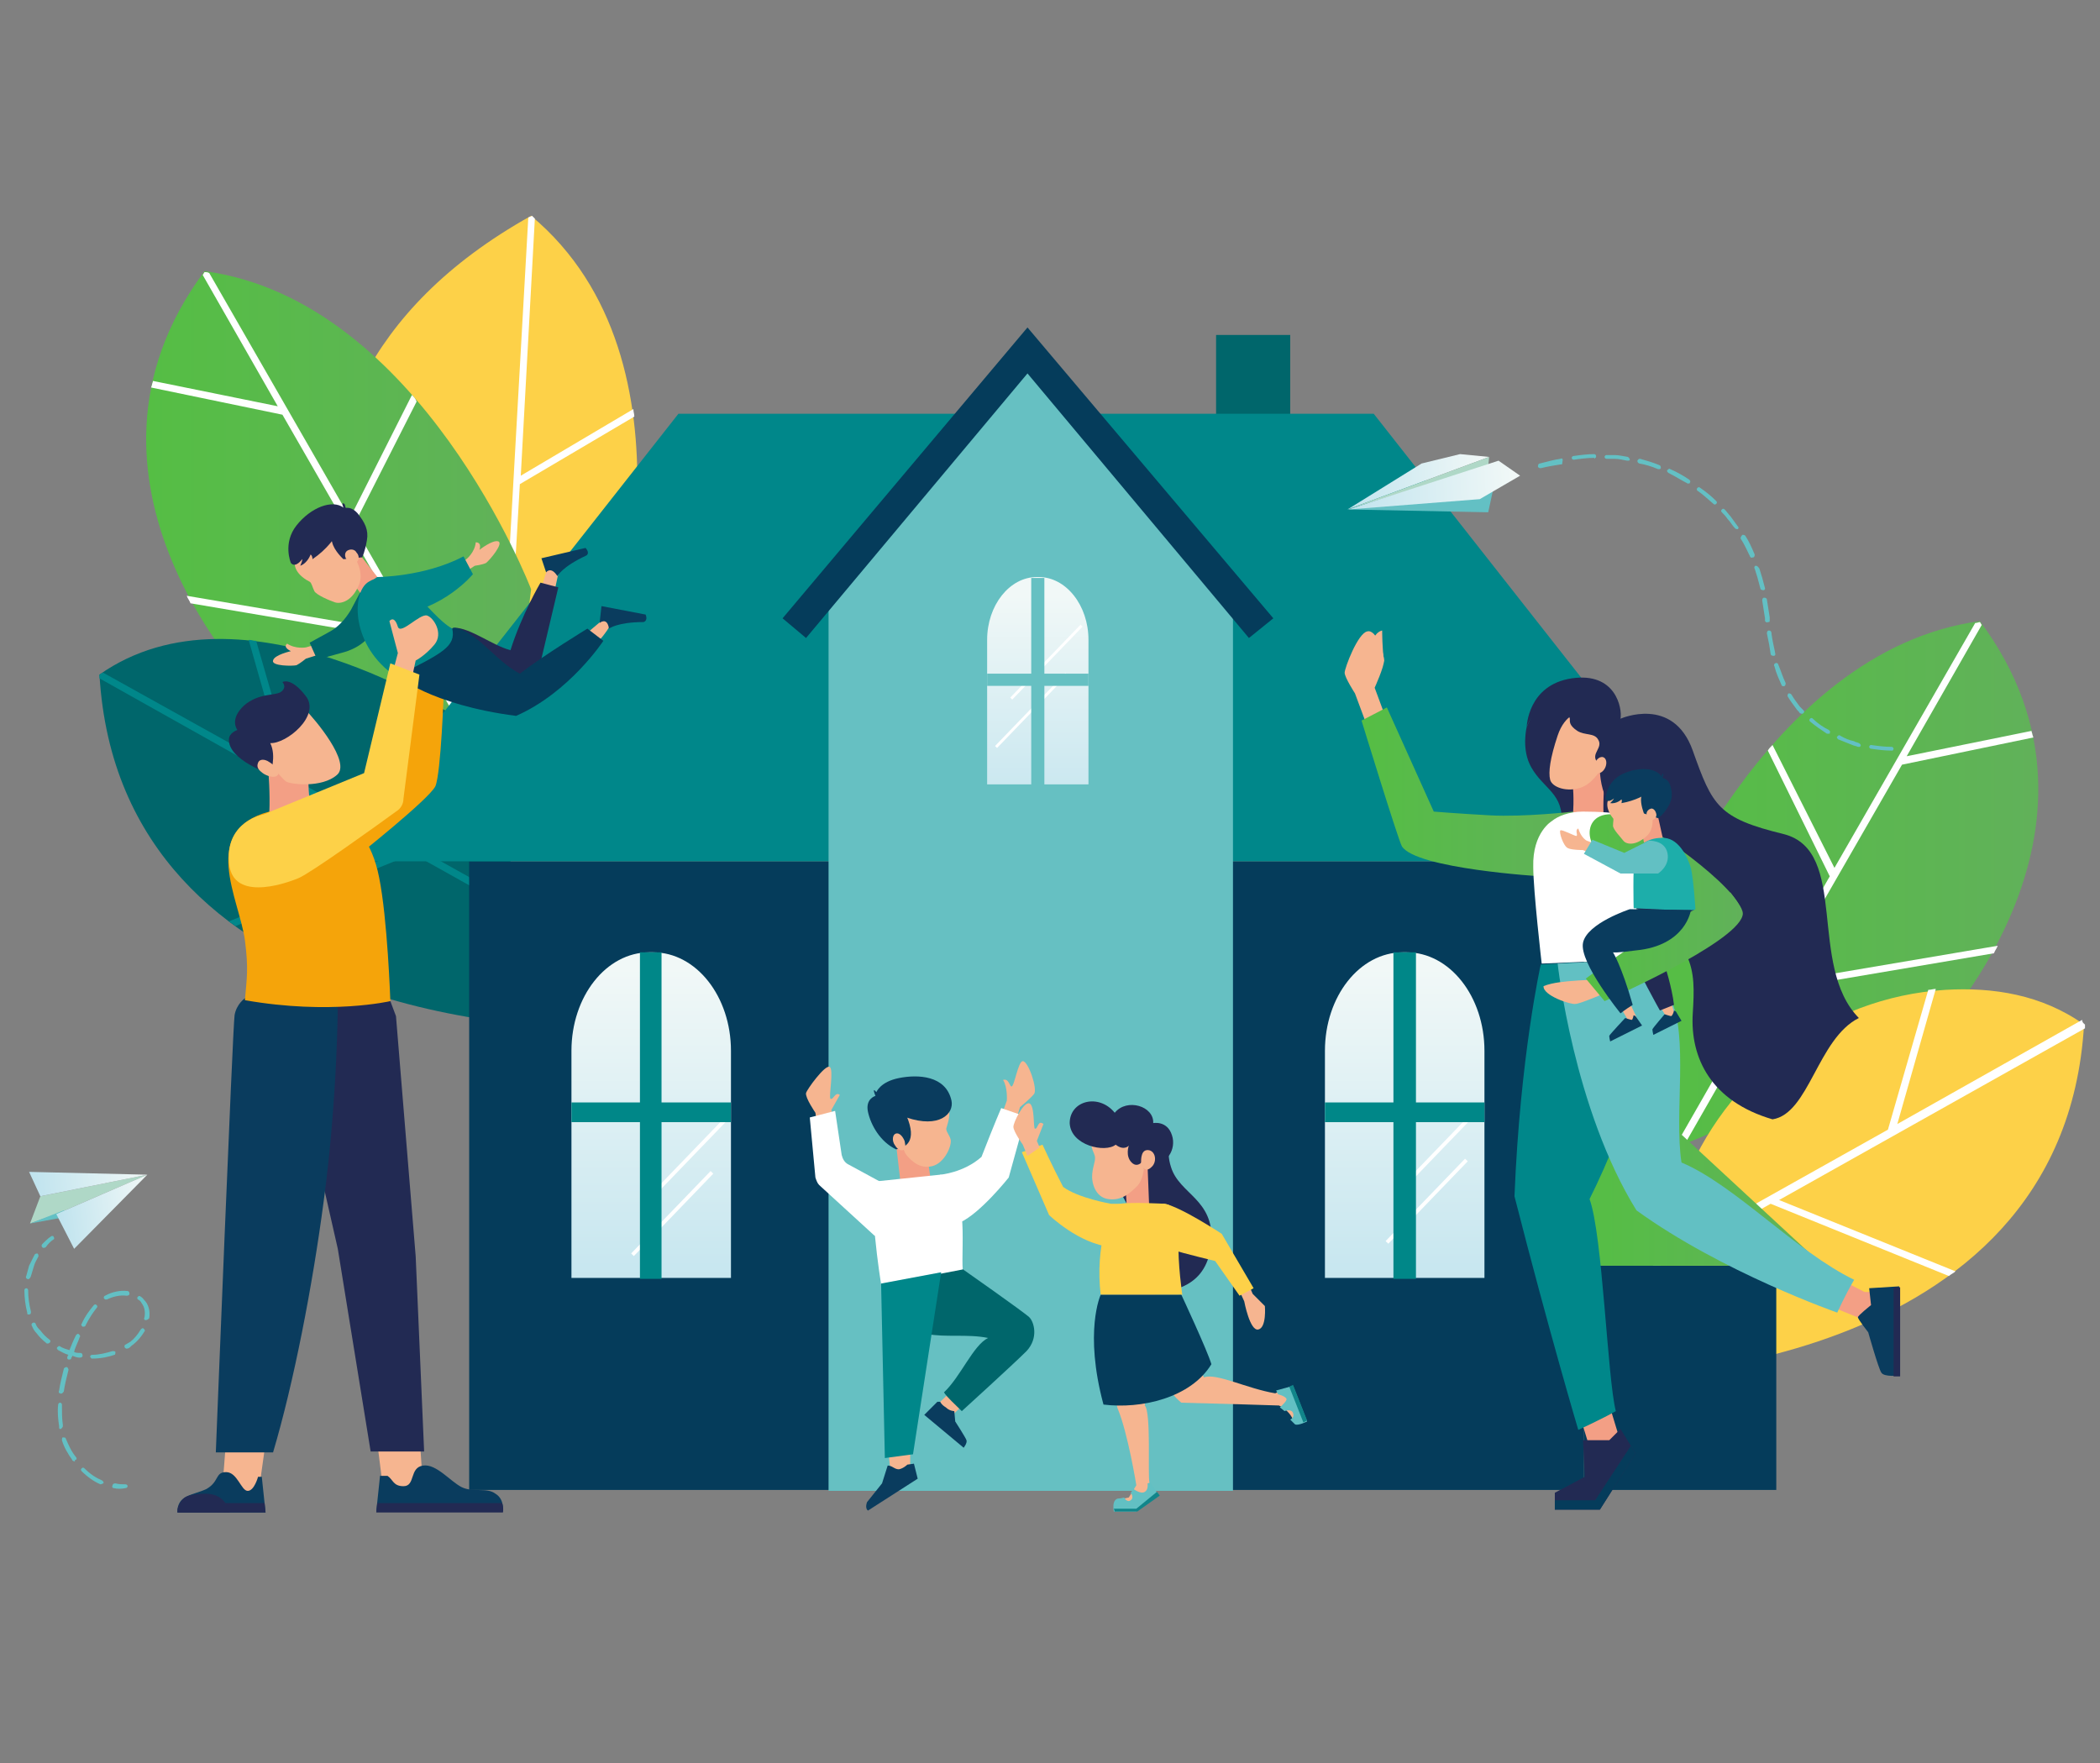 <?xml version="1.0" encoding="utf-8"?>
<!-- Generator: Adobe Illustrator 23.1.0, SVG Export Plug-In . SVG Version: 6.00 Build 0)  -->
<svg version="1.1" id="OBJECTS" xmlns="http://www.w3.org/2000/svg" xmlns:xlink="http://www.w3.org/1999/xlink" x="0px" y="0px"
	 viewBox="0 0 223.8 187.9" style="enable-background:new 0 0 223.8 187.9;" xml:space="preserve">
<rect x="0" y="0" width="223.8" height="187.9" fill="#808080" stroke="none"/>
<style type="text/css">
	.st0{fill:url(#SVGID_1_);}
	.st1{fill:#FFFFFF;}
	.st2{fill:#FDD148;}
	.st3{fill:url(#SVGID_2_);}
	.st4{fill:#00666B;}
	.st5{fill:#00878A;}
	.st6{fill:#053C5B;}
	.st7{fill:#66C0C2;}
	.st8{fill:url(#SVGID_3_);}
	.st9{fill:url(#SVGID_4_);}
	.st10{fill:url(#SVGID_5_);}
	.st11{fill:url(#SVGID_6_);}
	.st12{fill:#F5A40A;}
	.st13{fill:#F6B590;}
	.st14{fill:#222A53;}
	.st15{fill:#0A3C5E;}
	.st16{fill:#F39F85;}
	.st17{fill:url(#SVGID_7_);}
	.st18{fill:url(#SVGID_8_);}
	.st19{fill:#62C0C3;}
	.st20{fill:#1DAEAA;}
	.st21{fill:url(#SVGID_9_);}
	.st22{fill:#11858A;}
	.st23{fill:#AFD8C7;}
	.st24{fill:#63C0C4;}
	.st25{fill:url(#SVGID_10_);}
	.st26{fill:url(#SVGID_11_);}
	.st27{fill:url(#SVGID_12_);}
	.st28{fill:url(#SVGID_13_);}
	.st29{fill:#008788;}
</style>
<title>details-1-office-worker</title>
<g>
	<g>
		<g>
			<linearGradient id="SVGID_1_" gradientUnits="userSpaceOnUse" x1="176.198" y1="94.256" x2="217.274" y2="94.256">
				<stop  offset="0" style="stop-color:#55BE44"/>
				<stop  offset="1" style="stop-color:#61B15A"/>
			</linearGradient>
			<path class="st0" d="M176.2,100.1c0,0,11.8-30.8,34.8-33.9c16.7,22.4-5.5,44.8-5.5,44.8l-26.6,11.2L176.2,100.1z"/>
			<path class="st1" d="M188.9,79.4l6.6,13.1l15-26.1c0.2,0,0.4-0.1,0.5-0.1c0.1,0.1,0.1,0.2,0.2,0.3l-8,14l13.3-2.7
				c0,0.1,0.1,0.3,0.1,0.4l0.1,0.3l-14,2.9l-13.4,23.3l23.6-4c-0.1,0.3-0.3,0.5-0.4,0.8l-23.6,4l-9.5,16.6l-0.5,0.2l-0.1-0.7
				l16.2-28.3L188.4,80C188.5,79.8,188.7,79.6,188.9,79.4z"/>
		</g>
		<g>
			<path class="st2" d="M207.3,105.5c5.1-0.3,10.3,0.5,14.8,3.7c-2.2,37.7-50.4,37.6-50.4,37.6l7.6-20.3
				C183.8,114.6,194.7,106.3,207.3,105.5z"/>
			<g>
				<path class="st1" d="M222.2,109.2c0,0.1,0,0.3,0,0.4l-32.6,18.3l18.8,7.6c-0.2,0.2-0.5,0.3-0.7,0.5l-19-7.7l-12.7,7.1l0.4-1.1
					l24.8-13.9l4.3-14.9c0.3,0,0.5-0.1,0.8-0.1l-4.1,14.4l19.7-11.1C221.9,109,222.1,109.1,222.2,109.2L222.2,109.2z"/>
			</g>
		</g>
	</g>
	<g>
		<g>
			<path class="st2" d="M65.2,70.1c0,0,10.1-31.5-8.6-47.1C20.2,43.3,40.3,79.1,40.3,79.1L65.2,70.1z"/>
			<path class="st1" d="M56.7,23c-0.1,0.1-0.3,0.1-0.4,0.2l-2.2,39l-17.4-17c-0.1,0.3-0.2,0.5-0.3,0.8L54,63.1l-0.6,11.2l0.7-0.3
				l1.3-22.4l0,0l12.2-7.2c0-0.3-0.1-0.5-0.1-0.8l-12,7.1L57,23.3C56.9,23.2,56.8,23.1,56.7,23L56.7,23z"/>
		</g>
		<g>
			<linearGradient id="SVGID_2_" gradientUnits="userSpaceOnUse" x1="15.539" y1="56.981" x2="56.615" y2="56.981">
				<stop  offset="0" style="stop-color:#55BE44"/>
				<stop  offset="1" style="stop-color:#61B15A"/>
			</linearGradient>
			<path class="st3" d="M56.6,62.8c0,0-11.8-30.8-34.8-33.9c-16.7,22.4,5.5,44.8,5.5,44.8L53.9,85L56.6,62.8z"/>
			<path class="st1" d="M43.9,42.1l-6.6,13.1l-15-26.1C22.1,29,22,29,21.8,29c-0.1,0.1-0.1,0.2-0.2,0.3l8,14l-13.3-2.7
				c0,0.1-0.1,0.3-0.1,0.4l-0.1,0.3l14,2.9l13.4,23.3l-23.6-4c0.1,0.3,0.3,0.5,0.4,0.8l23.6,4l9.5,16.6l0.5,0.2l0.1-0.7L37.7,56
				l6.7-13.2C44.3,42.5,44.1,42.3,43.9,42.1z"/>
		</g>
		<g>
			<path class="st4" d="M48.7,76.5c0,0-22.9-15.3-38.1-4.6c2.2,37.7,50.4,37.6,50.4,37.6L48.7,76.5z"/>
			<g>
				<path class="st5" d="M10.6,71.9c0,0.1,0,0.3,0,0.4l32.6,18.3l-18.8,7.6c0.2,0.2,0.5,0.3,0.7,0.5L44,91l12.7,7.1l-0.4-1.1
					L31.6,83.2l-4.3-14.9c-0.3,0-0.5-0.1-0.8-0.1l4.1,14.4L11,71.7C10.9,71.7,10.8,71.8,10.6,71.9L10.6,71.9z"/>
			</g>
		</g>
	</g>
	<g>
		<rect x="129.6" y="35.7" class="st4" width="7.9" height="12.7"/>
		<rect x="50" y="91.8" class="st6" width="118.8" height="67"/>
		<polygon class="st5" points="146.4,44.1 109.3,44.1 72.3,44.1 34.8,91.8 109.3,91.8 183.9,91.8 		"/>
		<polygon class="st7" points="131.4,64.2 109.8,38.9 88.3,64.4 88.3,158.9 131.4,158.9 		"/>
		<rect x="168.8" y="134.9" class="st6" width="20.5" height="23.9"/>
		<linearGradient id="SVGID_3_" gradientUnits="userSpaceOnUse" x1="168.821" y1="123.122" x2="194.314" y2="123.122">
			<stop  offset="0" style="stop-color:#55BE44"/>
			<stop  offset="1" style="stop-color:#61B15A"/>
		</linearGradient>
		<polygon class="st8" points="168.8,111.3 194.3,134.9 168.8,134.9 		"/>
		<linearGradient id="SVGID_4_" gradientUnits="userSpaceOnUse" x1="69.361" y1="103.169" x2="69.361" y2="141.993">
			<stop  offset="6.300000e-07" style="stop-color:#F1F8F7"/>
			<stop  offset="1" style="stop-color:#BFE3EE"/>
		</linearGradient>
		<path class="st9" d="M77.9,136.3V112c0-5.8-3.7-10.5-8.3-10.5h-0.4c-4.6,0-8.3,4.7-8.3,10.5v24.2H77.9z"/>
		<linearGradient id="SVGID_5_" gradientUnits="userSpaceOnUse" x1="149.702" y1="103.169" x2="149.702" y2="141.993">
			<stop  offset="6.300000e-07" style="stop-color:#F1F8F7"/>
			<stop  offset="1" style="stop-color:#BFE3EE"/>
		</linearGradient>
		<path class="st10" d="M158.2,136.3V112c0-5.8-3.7-10.5-8.3-10.5h-0.4c-4.6,0-8.3,4.7-8.3,10.5v24.2H158.2z"/>
		<linearGradient id="SVGID_6_" gradientUnits="userSpaceOnUse" x1="110.594" y1="63.453" x2="110.594" y2="90.109">
			<stop  offset="6.300000e-07" style="stop-color:#F1F8F7"/>
			<stop  offset="1" style="stop-color:#BFE3EE"/>
		</linearGradient>
		<path class="st11" d="M116,83.7V68.2c0-3.7-2.4-6.7-5.3-6.7h-0.2c-2.9,0-5.3,3-5.3,6.7v15.4H116z"/>
		<polygon class="st6" points="135.7,65.9 109.5,34.9 83.4,65.9 85.9,68 109.5,39.8 133.1,68 		"/>
	</g>
	<g>
		<g>
			<path class="st12" d="M38,91.3c0,0,7.7-6.1,8.4-7.5c0.6-1.4,0.9-10.2,0.9-10.2L44,72.8l-1.9,10.4l-11.3,3.3l6.5,6.9L38,91.3z"/>
			<g>
				<polygon class="st13" points="40.3,154.5 40.7,157.7 42,159.3 45.3,157.8 45,157.3 44.3,146.9 				"/>
				<polygon class="st13" points="28.2,154.5 27.5,159.5 26.5,159.3 23.6,157.8 23.8,157.3 24.6,146.9 				"/>
				<polygon class="st14" points="41.6,106.7 42.2,108.3 44.3,133.9 45.2,154.7 39.5,154.7 36,133.1 30.5,108.9 32.6,106.8 				"/>
				<path class="st15" d="M36,106.9c0,0,0,9.9-1.5,21.1c-1.2,9.1-3.2,19.4-5.4,26.8c-1.7,0-6.1,0-6.1,0s1.8-45.3,2-46.6
					c0.2-1.2,1.1-1.8,1.1-1.8L36,106.9z"/>
				<path class="st16" d="M28.6,82.2c0,0,0.2,2.4,0.1,4.4c1,0.9,3.3,0.8,4.4-0.3c-0.4-2.8-0.2-5.9-0.2-5.9s-3.5,1.2-3.5,1.2
					C29.4,81.6,28.6,82.2,28.6,82.2z"/>
				<path class="st13" d="M28.1,80.5c0,0,1.9,2.5,2.4,2.8c0.5,0.3,3.8,0.7,5.4-0.7c1.6-1.3-2.4-6-3.3-6.9c-2.3,1-5.1,3.1-5.1,3.1
					L28.1,80.5z"/>
				<path class="st14" d="M30.1,72.7c0,0,0.9-0.6,2.5,1.5c1.6,2.1-2.1,5.1-3.8,5c0.7,1.4,0,3.3,0,3.3s-4.5-1.5-4.4-3.7
					c0-0.7,0.9-1,0.9-1s-0.9-1.1,0.7-2.6c1.6-1.4,3.4-1,4-1.5C30.6,73.2,30.1,72.7,30.1,72.7z"/>
				<path class="st13" d="M28.5,81.1c-0.2-0.1-0.8-0.3-1,0.2c-0.2,0.5,0.1,0.8,0.5,1.1c0.4,0.3,1.3,0.6,1.6,0.2
					C29.9,82.3,29.4,81.6,28.5,81.1z"/>
				<path class="st12" d="M28.7,86.5c3.8-0.4,4.3-0.6,4.3-0.6s5.9-0.1,7.4,7.6c0.9,4.4,1.2,13.2,1.2,13.2s-6.4,1.5-15.5-0.1
					c0.2-2.4,0.4-3.3,0-6.4C25.5,95.8,21.2,88.5,28.7,86.5z"/>
				<path class="st15" d="M40.5,157.3l-0.4,3.8h13.5c0,0,0.2-1.3-0.8-1.9c-0.9-0.7-2.4-0.1-3.6-0.7s-2.7-2.5-4.1-2.3
					c-1.5,0.2-0.8,2.2-2.1,2.2c-1.1,0-1.1-0.7-1.7-1.1C41,157.3,40.8,157.3,40.5,157.3L40.5,157.3z"/>
				<path class="st14" d="M40.2,160.2l-0.1,1h13.5c0,0,0.1-0.5-0.1-1H40.2z"/>
				<path class="st15" d="M18.9,161.2h9.4l-0.4-3.8h-0.4c0,0-0.4,1.5-1.1,1.5c-0.7,0-1.1-2-2.3-2c-1.2,0-0.7,1-2.1,1.8
					C20.5,159.4,18.9,159.3,18.9,161.2z"/>
				<path class="st14" d="M19.2,160.2c-0.2,0.3-0.3,0.5-0.3,1h9.4l-0.1-1H19.2z"/>
				<path class="st14" d="M21.9,159.2c-1.2,0-1.9,0.2-2.2,0.4c-0.4,0.3-0.7,0.7-0.7,1.6h5.5C24.4,161.2,24.2,159.2,21.9,159.2z"/>
			</g>
		</g>
		<g>
			<path class="st13" d="M33.3,68.8l-0.7,0.2c0,0-1.1,0.2-2-0.4C30.1,69,31,69.4,31,69.4s-1.8,0.4-1.9,1c-0.2,0.6,2.1,0.6,2.5,0.5
				c0.4-0.2,1-0.7,1-0.7l1.6-0.5L33.3,68.8z"/>
			<g>
				<polygon class="st13" points="59.1,63 59.7,60.2 58.5,60 57.6,63 				"/>
				<path class="st13" d="M62.4,67.6l1.9-1.6l0.9,0.4c0,0-0.8,1.4-1.6,2.1C62.9,69.3,62.4,67.6,62.4,67.6z"/>
				<path class="st4" d="M38.4,63.1L37.4,65c-0.6,1-1.4,1.9-2.4,2.4l-2,1.1l0.8,1.8l2.9-0.8c1-0.3,1.9-0.8,2.6-1.6l1-1L38.4,63.1z"
					/>
				<polygon class="st16" points="38.1,58.8 40.3,61.6 38.4,63.2 36.3,60.4 				"/>
				<path class="st13" d="M36.7,58c0,0,2.3,2.2,1.6,4.2c-0.7,1.9-2,2.2-2.6,2c-0.6-0.2-2-0.8-2.2-1.2c-0.2-0.4-0.3-0.9-0.5-1
					c-0.2-0.1-1.6-0.8-1.6-2s2-3.5,3.2-3.4C35.7,56.7,36.7,58,36.7,58z"/>
				<path class="st14" d="M31,60c0,0-0.9-2.1,0.6-4c1.5-1.9,3.8-2.8,5-1.9c-0.3-0.7,0.2-0.5,0.2-0.1c0.3,0.4-0.4,3.5-3.5,5.6
					c0-0.4-0.2-0.5-0.2-0.5S32.8,60,32,60.3c0.3-0.7,0.2-0.7,0.2-0.7S31.5,60.6,31,60z"/>
				<path class="st14" d="M36.4,54.3c0,0,0.8-0.6,1.7,0.4c0.8,1,1.2,1.8,1,2.9c-0.2,1.2-0.5,1.8-0.5,1.8l-2,0.2c0,0-1-0.9-1.2-1.8
					C35,56.9,36.4,54.3,36.4,54.3z"/>
				<path class="st13" d="M38,58.9c0.3,0.3,0.3,0.8,0,1c-0.3,0.2-0.7,0.1-1-0.2c-0.3-0.3-0.3-0.8,0-1C37.3,58.5,37.8,58.5,38,58.9z"
					/>
				<path class="st14" d="M59.5,62.6l-1.9-0.5c0,0-2,3.4-3.2,7.2c-1.9-0.5-4.3-2.4-6-2.4c-0.7,3.5,6.8,6.7,6.8,6.7l2.5-3.4
					L59.5,62.6z"/>
				<path class="st6" d="M48.3,66.9l-6,5.1c0,0,3.5,3.1,12.7,4.3c5.7-2.5,9.3-8,9.3-8l-1.7-1.3c0,0-4.6,2.8-7.2,4.8
					C52.7,70.4,50.7,67.1,48.3,66.9z"/>
				<path class="st5" d="M39.3,62c-1.9,1.1-1.9,6.9,2.9,10.1c5-2.5,6.4-3.2,6-5.1C45.5,65.5,42.8,59.9,39.3,62z"/>
				<path class="st13" d="M49.1,60l0.6-0.4c0,0,0.9-0.7,1-1.8c0.7,0,0.4,0.8,0.4,0.8s1.4-1.1,2-0.9c0.6,0.2-0.9,2-1.3,2.3
					c-0.4,0.2-1.2,0.3-1.2,0.3l-1.4,0.9L49.1,60z"/>
				<path class="st5" d="M40.2,61.5c0,0,5,0,9.2-2.2l1,1.9c0,0-3.1,3.8-8.4,4.4c-2,0.2-2.9-1.2-2.7-2.7
					C39.4,61.9,40.2,61.5,40.2,61.5z"/>
				<path class="st15" d="M68.8,65.5l-4.7-0.9l-0.2,1.8c0,0,0.8-0.7,1,0.6c0,0,0.9-0.7,3.7-0.7C69.1,66.1,68.8,65.5,68.8,65.5z"/>
				<path class="st15" d="M62.4,58.4l-4.7,1.1l0.5,1.5c0,0,0.5-0.7,1.2,0.4c0,0,0.5-1,3.1-2.2C62.9,58.9,62.4,58.4,62.4,58.4z"/>
			</g>
		</g>
		<g>
			<path class="st13" d="M41.9,71.5l0.5-1.9l-0.9-3.4c0,0,0.5-0.7,0.9,0.6c0.3,0.9,2.3-1.4,3.1-1.2c0.7,0.2,1.8,1.9,0.8,3.1
				c-1,1.2-2,1.7-2,1.7l-0.5,2.3L41.9,71.5z"/>
			<path class="st2" d="M44.7,71.9l-3.1-1.2l-2.8,11.7l-10.7,4.4c0,0-4,0.7-3.7,5c0.2,4.3,5.7,2.5,7.4,1.8c1.4-0.6,8.2-5.5,10.4-7.1
				c0.5-0.3,0.8-0.8,0.8-1.4L44.7,71.9z"/>
		</g>
	</g>
	<g>
		<g>
			<path class="st14" d="M162.7,77.5c0,0-0.6,2.4,0.5,4.3c1.3,2.3,3.5,2.8,3.2,6c-0.3,3.1,3.3-1.9,3.3-1.9l-0.6-8.7l-1.8-2.7
				l-2.9,0.2l-0.9,1L162.7,77.5z"/>
			<path class="st14" d="M172.7,76.6c0,0,5.6-2.5,7.7,3.4s2.7,7.2,9.7,8.9c7,1.8,2.5,14,8,19.6c-4.4,2.2-5.3,10.2-9.2,10.8
				c-6.5-1.9-8.8-6.5-8.5-11.3c0.3-4.8,0.3-7.8-7.1-11.8S169.8,78,172.7,76.6z"/>
			<path class="st14" d="M171,83.3c0.6,1,0.5,2.7,3.2,4.4C167.8,89.6,170.4,82.3,171,83.3z"/>
			<path class="st16" d="M167.6,83.5c0,0,0.2,1.7,0,3.6c3.3,0.2,3.3,0.2,3.3,0.2s-0.1-2,0.1-4c0.2-2.5-0.1-3-0.1-3L167.6,83.5z"/>
			<path class="st13" d="M168.4,75.9c0,0-1.6,0.1-2.4,2.5s-1,3.9-0.8,4.7c0.2,0.8,1.8,1.4,3.4,0.8c1.6-0.6,2.8-3.3,2.8-3.3l-0.1-3.4
				L168.4,75.9z"/>
			<path class="st13" d="M147.5,76l-1-2.7c0,0,1-2.2,1-2.9c0-0.7-0.8-3.4-1.8-3.1c-1,0.2-2.4,3.9-2.4,4.4c0,0.5,1.1,2.2,1.1,2.2
				l1.3,3.5L147.5,76z"/>
			<path class="st14" d="M162.7,77.5c0,0,0.1-4.5,4.8-5.2c4.7-0.7,5.4,3.2,5.2,4.3c1.3,0.8,1.9,2.6,1,3.9c-0.6,0.9-2.4,1.9-2.7,2.8
				c-0.5-0.9-0.5-1.6-0.5-1.6s-0.2-0.3-0.3-0.5c-0.7-0.9,0.7-1.5,0.1-2.4c-0.4-0.7-1.4-0.4-2.2-0.9c-0.9-0.6-0.8-1-0.8-1.3
				C167,75.3,163.8,74.4,162.7,77.5z"/>
			<path class="st14" d="M170.5,81.7c0,0-0.3,5.9,4.9,6.2c5.2,0.4-2.8-8.3-2.8-8.3L170.5,81.7z"/>
			<linearGradient id="SVGID_7_" gradientUnits="userSpaceOnUse" x1="145.027" y1="84.391" x2="167.731" y2="84.391">
				<stop  offset="0" style="stop-color:#55BE44"/>
				<stop  offset="1" style="stop-color:#61B15A"/>
			</linearGradient>
			<path class="st17" d="M167.7,86.5c0,0-5.3,0.6-8.9,0.4c-3.6-0.2-6-0.4-6-0.4l-5-11.1l-2.7,1.4c0,0,3.9,12.7,4.3,13.4
				c1.5,2.4,14.8,3.2,14.8,3.2L167.7,86.5z"/>
			<polygon class="st16" points="195.8,136.2 198.7,137.7 200.7,137.7 199.5,141.2 198.2,140.5 193.8,138.7 			"/>
			
				<ellipse transform="matrix(0.386 -0.922 0.922 0.386 29.633 207.415)" class="st13" cx="170.6" cy="81.4" rx="0.9" ry="0.6"/>
			<path class="st1" d="M165.4,87.5c0.6-0.5,1.8-1,3.3-1c1.5,0,3.7,0.1,4.5,0.4c2.3,1,0.8,9.8,1.2,15.4c-3,0.1-10.1,0.4-10.1,0.4
				s-0.9-7.8-0.9-10.3C163.3,88.7,165.4,87.5,165.4,87.5z"/>
			<polygon class="st16" points="167.7,148.7 169.5,154.6 172.8,154 171.1,148.4 			"/>
			<path class="st5" d="M164.2,102.8c0,0-2.2,9.8-2.8,24.7c3.7,14.5,6.8,24.9,6.8,24.9s2.6-1.2,4-2c-0.9-3.5-1.4-18.8-2.8-22.6
				c4-8,8.5-20.8,4.5-25.4C168.8,102.5,164.2,102.8,164.2,102.8z"/>
			<linearGradient id="SVGID_8_" gradientUnits="userSpaceOnUse" x1="169.418" y1="96.177" x2="185.671" y2="96.177">
				<stop  offset="0" style="stop-color:#55BE44"/>
				<stop  offset="1" style="stop-color:#61B15A"/>
			</linearGradient>
			<path class="st18" d="M173.5,87.1c2,0.6,11.9,7.5,12.1,10.1c0.2,2.6-14.3,8.5-14.3,8.5l0-0.7l9.5-7.8c0,0-6.1-6.2-9.5-6.2
				C168.8,91,168.1,85.4,173.5,87.1z"/>
			<path class="st19" d="M166,102.7c0,0,1.7,15.5,8.4,26.3c9.1,6.6,21.4,10.9,21.4,10.9s0.8-1.8,1.8-3.5c-6.2-3-12.7-10.1-18.4-12.5
				c-0.8-5.1,0.8-13.6-1.2-17.5c-2-3.9-3.7-4.1-3.7-4.1L166,102.7z"/>
			<path class="st15" d="M199.2,137.3l0.2,1.8c0,0-1.4,1.1-1.4,1.3s1.1,1.6,1.1,1.6s1.1,3.9,1.4,4.3c0.3,0.5,1.9,0.3,1.9,0.3v-9.5
				L199.2,137.3z"/>
			<path class="st14" d="M201.8,137.2v9.5c0.4,0,0.7,0,0.7,0v-9.5L201.8,137.2z"/>
			<polygon class="st14" points="168.7,153.5 171.5,153.5 172.7,152.3 174.3,154.9 170.5,160.9 165.7,160.9 165.7,159.1 
				168.9,157.4 			"/>
			<polygon class="st6" points="173.8,154.1 170,159.9 165.7,159.9 165.7,160.9 170.5,160.9 174.3,154.9 			"/>
			<path class="st13" d="M147.3,67.2c0,0,0,2,0.2,3.2c-0.4,1.4-1.2,1.2-1.2,1.2s-0.3-2.2,0-3.3C146.6,67.3,147.3,67.2,147.3,67.2z"
				/>
		</g>
		<g>
			<polygon class="st16" points="176.6,86.6 177.2,89.3 175.2,89.8 174.7,87.2 			"/>
			<path class="st13" d="M175.8,85.6c0,0,0.9,2.4-0.3,3.5c-1.2,1.1-2.2,0.9-2.5,0.5c-0.3-0.4-1.1-1.2-1.1-1.6c0-0.4,0.1-0.7,0-0.8
				c-0.1-0.1-0.9-1.1-0.5-2c0.4-0.8,2.6-1.8,3.4-1.3S175.8,85.6,175.8,85.6z"/>
			<path class="st15" d="M171.1,85.1c0,0,0.1-1.8,1.8-2.6c1.7-0.8,3.6-0.7,4.2,0.3c0-0.6,0.3-0.3,0.1,0c0.1,0.4-1.5,2.3-4.4,2.8
				c0.1-0.3,0-0.4,0-0.4s-0.5,0.5-1.2,0.4c0.4-0.4,0.4-0.5,0.4-0.5S171.3,85.7,171.1,85.1z"/>
			<path class="st15" d="M176.9,82.9c0,0,0.8-0.1,1.1,0.8c0.3,1,0.2,1.6-0.3,2.4c-0.5,0.8-1,1.1-1,1.1l-1.5-0.5c0,0-0.4-1-0.3-1.7
				C175,84.2,176.9,82.9,176.9,82.9z"/>
			<path class="st13" d="M176.5,86.7c0.1,0.3-0.1,0.6-0.4,0.7c-0.3,0.1-0.6-0.1-0.6-0.5c-0.1-0.3,0.1-0.6,0.4-0.7
				C176.1,86.1,176.4,86.3,176.5,86.7z"/>
			<path class="st20" d="M174.1,96.8c0,0-0.1-4.3,0.1-5.4s1.2-2.1,2.9-2.1c1.7-0.1,2.7,1.9,3.1,3.2c0.3,1.3,0.5,4.6,0.5,4.6
				L174.1,96.8z"/>
			<path class="st13" d="M169.9,89.9l-0.8-0.3c0,0-0.6-0.3-0.9-1.3c-0.4,0.2,0,0.7-0.2,0.8c-0.2,0-1.5-0.7-1.7-0.6
				c-0.2,0.1,0.3,1.7,0.8,1.9c0.4,0.2,1.6,0.2,1.6,0.2l0.9,0.4L169.9,89.9z"/>
			<path class="st19" d="M169.7,89.5l-0.9,1.5l3.9,2.1l4,0c0,0,1.3-0.8,1-2.2c-0.3-1.4-2-1.3-2-1.3l-2.6,1.3L169.7,89.5z"/>
			<path class="st13" d="M177.9,106.3l0.6,1.8c0,0,0,0.6,0,0.6c0,0-0.9,0.2-0.9,0.2l0.1-0.3l-1.4-2.4L177.9,106.3z"/>
			<path class="st14" d="M180.6,97c0,0,0.4,1.7-0.4,3.1c-0.9,1.3-2.8,2.7-2.8,2.7s0.8,2.5,1,4.3c-1,0.4-1.5,0.6-1.5,0.6
				s-2.7-4.8-2.8-5.7c-0.1-0.8,3-4.4,3-4.4l1-0.6L180.6,97z"/>
			<path class="st15" d="M176.2,110.3c0,0-0.1-0.4-0.1-0.6c0.1-0.2,1.3-1.6,1.3-1.6s0.6,0.2,0.7,0.2c0.2-0.1,0.3-0.6,0.3-0.6
				l0.2,0.1l0.6,1L176.2,110.3z"/>
		</g>
		<path class="st13" d="M173.9,102.7l-3.2,1.7c0,0-0.9,0-2.5,0.1c-1.4,0.1-2.7,0.2-3.7,0.6c-0.1,1,2.9,2,3.4,1.9
			c0.5,0,3.5-1.3,3.5-1.3l4.4-1.5L173.9,102.7z"/>
		<linearGradient id="SVGID_9_" gradientUnits="userSpaceOnUse" x1="169.042" y1="100.933" x2="185.726" y2="100.933">
			<stop  offset="0" style="stop-color:#55BE44"/>
			<stop  offset="1" style="stop-color:#61B15A"/>
		</linearGradient>
		<path class="st21" d="M184.4,95.1c-0.4,0.3,1.3-0.5-3.7,1.8c-4.9,2.3-11.7,7.4-11.7,7.4l2,2.4c0,0,13.9-6.1,14.7-9.1
			C185.9,97,185.2,96.2,184.4,95.1z"/>
		<path class="st13" d="M173.7,106.9l0.7,1.5c0,0,0,0.6,0,0.6c0,0-0.9,0.2-0.9,0.2l0.1-0.3l-1.4-2.4L173.7,106.9z"/>
		<path class="st15" d="M180.2,97c0,0-0.5,3.8-5.9,4.3c-2.2,0.3-2.4,0.2-2.4,0.2s0.9,1.4,2.1,5.6c-0.8,0.5-1.3,0.9-1.3,0.9
			s-4.4-5.4-4-7.5s5-3.6,5-3.6L180.2,97z"/>
		<path class="st15" d="M171.6,111c0,0-0.1-0.4-0.1-0.6c0.1-0.2,1.7-1.9,1.7-1.9s0.6,0.2,0.7,0.2s0.2-0.5,0.2-0.5l0.2,0.1l0.7,1
			L171.6,111z"/>
	</g>
	<g>
		<g>
			<polygon class="st13" points="94.7,154.9 94.9,156.8 97,156.5 97,153 			"/>
			<polygon class="st13" points="100,149.6 102.8,146.9 103.2,149.2 101,151.3 			"/>
			<path class="st15" d="M94.6,156.2l-0.6,1.9l-1.6,2c0,0-0.2,0.5,0,0.8c0.1,0.1,0.1,0.1,0.1,0.1l5.3-3.4l-0.4-1.6l-0.7,0.1
				c0,0-0.4,0.4-0.9,0.5C95.3,156.6,95.1,156.2,94.6,156.2z"/>
			<path class="st15" d="M99.9,149.4c0,0-1.4,1.4-1.4,1.4l4.2,3.5c0,0,0.4-0.5,0.3-0.8c-0.1-0.3-1.2-2-1.2-2l-0.1-1.1
				c0,0-0.5,0-0.9-0.4c-0.5-0.3-0.6-0.6-0.6-0.6L99.9,149.4z"/>
			<path class="st4" d="M102.5,135.2c0,0,6.7,4.7,7.2,5.2c0.5,0.5,1,2.2-0.3,3.6c-1.4,1.4-6.9,6.4-6.9,6.4c-0.7-0.7-1.6-1.5-1.9-2
				c1.8-1.7,3.1-5,4.7-5.8c-4.4-0.9-9.5,1.7-11-5.9C97.5,136.1,102.5,135.2,102.5,135.2z"/>
			<g>
				<path class="st13" d="M106.8,118.7l0.5-1.4c0,0,0.1-1.4-0.4-2.2c0.6-0.2,0.7,0.7,0.9,0.7c0.3,0,0.7-2.7,1.2-2.7
					c0.6,0,1.6,3,1.2,3.5c-0.4,0.5-1.5,1.4-1.5,1.4l-0.5,1.7L106.8,118.7z"/>
				<path class="st1" d="M100.2,125.2c0,0,2.5-0.2,4.4-1.9c1.4-3.6,2.1-5.2,2.1-5.2l2.6,0.9l-1.8,6.5c0,0-3,3.8-5.2,4.8
					C99.3,128.3,100.2,125.2,100.2,125.2z"/>
				<polygon class="st16" points="95.5,122 96,126.3 99.2,125.8 98.7,122.4 96.2,120.7 				"/>
				<path class="st13" d="M96.1,121.1c0,0,0,1.4,0.5,2c0.5,0.6,1.4,1.5,2.7,1.2c1.4-0.3,2.2-2.3,2-2.9c-0.2-0.6-0.6-0.9-0.4-1.3
					c0.1-0.4,0.5-1.4,0.1-2.3c-0.4-0.9-5.6,0.3-5.6,0.3L96.1,121.1z"/>
				<path class="st15" d="M93.3,116.8c0,0-0.3-0.7-0.1-0.6c0.2,0.2,0.2,0.2,0.2,0.2s0.4-1.1,2.4-1.5c2-0.4,5-0.3,5.6,2.4
					c0.3,1.4-1.3,3-4.8,1.8C93.1,118,93.3,116.8,93.3,116.8z"/>
				<path class="st15" d="M93.3,116.8c0,0-1.1,0.3-0.8,1.7c0.3,1.4,1.3,3.2,3,4c1-0.2,2.3-0.8,1.1-3.6
					C95.5,116.1,93.3,116.8,93.3,116.8z"/>
				<path class="st13" d="M96.4,121.6c0,0-0.3-0.8-0.8-0.8c-0.5,0-0.6,0.8-0.2,1.3c0.3,0.5,0.7,0.6,1,0.4
					C96.6,122.4,96.4,121.6,96.4,121.6z"/>
				<path class="st1" d="M93.5,125.9l6.7-0.7c0,0,0.6,0,1.2,1.1c0.6,1.1,0.9,1.6,1.1,3.4c0.2,1.7,0,4.6,0.1,5.6
					c-1.4,0.3-8.7,1.6-8.7,1.6S92.3,126.9,93.5,125.9z"/>
				<path class="st13" d="M87,119.3l-0.1-0.7c0,0-1.1-1.6-1-2.1c0.1-0.4,2-3,2.5-2.8c0.5,0.2-0.1,3.2,0.1,3.4c0.3,0.2,0.5-0.8,1-0.4
					c-0.4,0.7-0.9,1.6-0.9,1.6l0.3,1.5L87,119.3z"/>
				<path class="st1" d="M93.9,126c0,0,1.2,1,0.7,3.6c-0.4,2.2-1.4,2.1-1.4,2.1l-5.9-5.4c-0.2-0.2-0.3-0.5-0.4-0.8l-0.6-6.4l2.7-0.7
					l0.7,4.7c0.1,0.4,0.3,0.8,0.7,1L93.9,126z"/>
			</g>
			<polygon class="st5" points="93.9,136.8 94.3,155.4 97.3,155 100.3,135.6 			"/>
		</g>
		<g>
			<path class="st13" d="M133.2,137.2l0.3,0.7l1.3,1.3c0,0,0.2,2.3-0.7,2.5c-0.9,0.2-1.5-3-1.5-3l-0.5-1.1L133.2,137.2z"/>
			<path class="st14" d="M124.8,121c0,0-0.6,1.6,0,3.4c0.9,2.9,4.6,3.4,4.3,8c-0.4,4.6-3.8,5.6-8.2,5.4c-4.3-0.2-1.7-4.2-0.7-6.8
				s-0.9-2.7-1.2-5.7C118.9,123.5,124.8,121,124.8,121z"/>
			<polygon class="st16" points="122.3,124.3 122.5,129.4 120.1,128.9 119.9,125.7 			"/>
			<path class="st13" d="M121.9,122.1c0.2,1.4,0.1,3.5-0.7,4.3c-0.8,0.8-1.7,1.6-3.1,1.4s-1.8-1.8-1.7-2.7c0.1-0.9,0.3-1.2,0.3-1.7
				c0-0.5-0.6-1.1-0.3-1.8C116.7,120.9,121.4,119,121.9,122.1z"/>
			<path class="st14" d="M122.9,119.7c0,0,1.5-0.3,2,1.3c0.5,1.5-0.6,3.2-2,2.9c-0.9-0.3-1-0.3-1-0.3s-0.6,1-1.3,0.3
				s-0.3-1.8-0.3-1.8s-0.5,0.6-1.4-0.1c-1.1,0.9-4.8,0.1-4.9-2.3c0-2.4,3.1-3.2,4.8-1.1C120.1,117,123,117.9,122.9,119.7z"/>
			<path class="st2" d="M129.5,134.4c0,0-3.3-0.8-4.6-1.2c-1.3-0.4-2.5-5.2-0.8-4.9c1.7,0.3,6.1,3.2,6.1,3.2l3.4,5.8l-1.5,0.8
				L129.5,134.4z"/>
			<path class="st2" d="M119.4,128.3h-1c0,0-3.5-0.6-5.1-1.8c-1.1-2.1-2.2-4.5-2.2-4.5l-2.2,0.8l2.9,6.7c0,0,3.2,3.1,6.6,3.4
				C120,129.9,119.4,128.3,119.4,128.3z"/>
			<g>
				<path class="st13" d="M119.4,138c0,0,3.7,9.3,6.5,11.5c4.2,0.1,10.4,0.3,10.4,0.3s1,0.4,1.5,1.5c0.6-0.1,0.3-0.8,0.3-0.8
					l-1.3-2.4c0,0-0.4,0.2-0.9,0.4c-3-0.5-6.3-2.2-7.6-1.7c-1.3-2.6-1.4-8.1-2.7-8.8C120.4,138,119.4,138,119.4,138z"/>
				<path class="st13" d="M117.4,138l2,0c0,0,3,0,3.7,0c0.6,5.3-1.1,10-1.1,11.8c0.7,0.7,0.3,7.5,0.5,8.2c0.2,0.7,0.4,0.9,0.4,0.9
					l-2.5,1.5l-1-0.1v-0.5l0.9-0.2l0.8-1.3c0,0-0.9-5.6-2-8.2C117.9,145.7,117.5,140.2,117.4,138z"/>
				<path class="st19" d="M136,148.2l0.2,0.4c0,0,0.8,0.2,0.9,0.5c0.1,0.2-0.7,0.9-0.7,0.9l0.5,0.4c0,0,0.7-0.3,0.9,0.2
					c0.2,0.5-0.3,0.7-0.3,0.7s0.3,0.3,0.5,0.5c0.3,0.2,1.3-0.3,1.3-0.3l-1.5-3.8L136,148.2z"/>
				<path class="st22" d="M137.8,147.6l1.5,3.8c0,0-0.2,0.1-0.4,0.2l-1.5-3.8L137.8,147.6z"/>
				<path class="st19" d="M122.6,158l-0.3,0.1c0,0,0.1,0.7-0.3,0.9c-0.4,0.3-1.2-0.3-1.2-0.3l-0.3,0.4c0,0,0.4,0.5,0,0.8
					c-0.4,0.3-0.7-0.3-0.7-0.3s-0.3,0.1-0.5,0.1c-0.9,0-0.6,1.4-0.6,1.4h2.4l2.4-1.7L122.6,158z"/>
				<path class="st22" d="M118.7,160.8h2.4l2.2-1.8l0.3,0.4l-2.4,1.7h-2.4C118.8,161.2,118.8,161,118.7,160.8z"/>
			</g>
			<path class="st13" d="M110.8,122.3l-0.3-0.7l0.7-1.8c0,0-0.3-0.3-0.5,0c-0.2,0.3-0.2,0.5-0.4,0.5c-0.2,0,0-2.5-0.6-2.7
				c-0.6-0.2-1.7,2-1.7,2.5c0,0.5,1,1.9,1,1.9l0.5,1.2L110.8,122.3z"/>
			<path class="st13" d="M122.5,122.6c0.7,0.2,0.8,1.3,0.2,1.8c-0.6,0.6-1,0-1.1-0.4C121.6,123.5,121.6,122.4,122.5,122.6z"/>
			<path class="st2" d="M124.1,128.3c0,0-3.5-0.2-4.7,0c-1.2,0.2-2.7,4.6-2.1,9.7c2.1,0,8.7,0,8.7,0s-0.5-3.3-0.4-5.9
				C125.4,129.7,125.5,128.5,124.1,128.3z"/>
			<path class="st6" d="M125.9,138c0,0,2.8,6,3.2,7.4c-2.2,3.6-7.5,4.8-11.5,4.3c-2.1-7.8-0.3-11.7-0.3-11.7H125.9z"/>
		</g>
	</g>
	<g>
		<g>
			<polygon class="st23" points="4.3,127.5 3.2,130.4 6,129.4 15.7,125.2 			"/>
			<polygon class="st24" points="3.2,130.4 8.1,129.5 6.8,129 			"/>
			
				<linearGradient id="SVGID_10_" gradientUnits="userSpaceOnUse" x1="5316.123" y1="331.128" x2="5328.55" y2="331.128" gradientTransform="matrix(-0.994 0.109 0.109 0.994 5263.764 -783.689)">
				<stop  offset="6.300000e-07" style="stop-color:#F1F8F7"/>
				<stop  offset="1" style="stop-color:#BFE3EE"/>
			</linearGradient>
			<polygon class="st25" points="4.3,127.5 3.1,124.9 15.7,125.2 			"/>
			
				<linearGradient id="SVGID_11_" gradientUnits="userSpaceOnUse" x1="5316.123" y1="334.886" x2="5326.144" y2="334.886" gradientTransform="matrix(-0.994 0.109 0.109 0.994 5263.764 -783.689)">
				<stop  offset="6.300000e-07" style="stop-color:#F1F8F7"/>
				<stop  offset="1" style="stop-color:#BFE3EE"/>
			</linearGradient>
			<polygon class="st26" points="15.7,125.2 6,129.4 7.9,133.1 			"/>
		</g>
		<g>
			<g>
				<path class="st24" d="M4.6,133C4.6,133,4.5,133,4.6,133c-0.2-0.1-0.2-0.3-0.1-0.4c0.3-0.3,0.6-0.6,0.9-0.8
					c0.1-0.1,0.3-0.1,0.3,0c0.1,0.1,0.1,0.3,0,0.3c-0.3,0.2-0.6,0.5-0.8,0.8C4.8,133,4.7,133,4.6,133z"/>
			</g>
			<g>
				<g>
					<path class="st24" d="M10.7,158.2C10.7,158.2,10.7,158.2,10.7,158.2c-0.7-0.3-1.4-0.8-2-1.4c-0.1-0.1-0.1-0.2,0-0.3
						c0.1-0.1,0.2-0.1,0.3,0c0.6,0.6,1.2,1,1.9,1.3c0.1,0.1,0.2,0.2,0.1,0.3C11,158.1,10.8,158.2,10.7,158.2z M7.8,155.7
						c0,0-0.1,0-0.1-0.1c-0.5-0.7-0.9-1.4-1.1-2.1c0-0.1,0-0.3,0.1-0.3c0.1,0,0.3,0,0.3,0.1c0.3,0.7,0.6,1.4,1.1,2
						c0.1,0.1,0.1,0.3-0.1,0.3C8,155.8,7.9,155.8,7.8,155.7z M6.4,152.3c-0.1,0-0.1-0.1-0.1-0.2l0-0.1c-0.1-0.7-0.2-1.5-0.1-2.3
						c0-0.1,0.1-0.2,0.2-0.2c0.1,0,0.2,0.1,0.2,0.2c0,0.8,0,1.5,0.1,2.2l0,0.1c0,0.1-0.1,0.2-0.2,0.3C6.5,152.3,6.4,152.3,6.4,152.3
						z M6.4,148.5c-0.1,0-0.2-0.1-0.1-0.3c0.1-0.7,0.3-1.5,0.5-2.3c0-0.1,0.2-0.2,0.3-0.2c0.1,0,0.2,0.2,0.2,0.3
						c-0.2,0.8-0.4,1.6-0.5,2.3C6.7,148.5,6.5,148.6,6.4,148.5C6.4,148.5,6.4,148.5,6.4,148.5z M7.3,144.9c-0.1,0-0.2-0.2-0.1-0.3
						c0-0.1,0-0.1,0.1-0.2c-0.4-0.1-0.7-0.3-1.1-0.5c-0.1-0.1-0.2-0.2-0.1-0.3c0.1-0.1,0.2-0.2,0.3-0.1c0.3,0.2,0.7,0.3,1,0.4
						c0.2-0.5,0.4-1,0.7-1.6c0.1-0.1,0.2-0.2,0.3-0.1c0.1,0.1,0.2,0.2,0.1,0.3c-0.2,0.6-0.5,1.1-0.6,1.6c0.2,0.1,0.5,0.1,0.7,0.1
						c0.1,0,0.2,0.1,0.2,0.3c0,0.1-0.1,0.2-0.3,0.2c-0.3,0-0.5-0.1-0.8-0.2c0,0.1,0,0.1-0.1,0.2C7.6,144.9,7.5,144.9,7.3,144.9
						C7.3,144.9,7.3,144.9,7.3,144.9z M5,143.2C5,143.2,5,143.2,5,143.2c-0.5-0.4-0.8-0.7-1.1-1.1c-0.2-0.2-0.4-0.5-0.5-0.8
						c-0.1-0.1,0-0.3,0.1-0.3c0.1-0.1,0.3,0,0.3,0.1c0.1,0.3,0.3,0.5,0.5,0.7c0.3,0.4,0.6,0.7,1,1c0.1,0.1,0.1,0.2,0,0.3
						C5.2,143.2,5.1,143.2,5,143.2z M9.8,144.8c-0.1,0-0.1-0.1-0.2-0.2c0-0.1,0.1-0.2,0.2-0.2c0.8,0,1.5-0.2,2.2-0.4
						c0.1,0,0.3,0,0.3,0.1c0,0.1,0,0.3-0.1,0.3C11.6,144.6,10.8,144.8,9.8,144.8C9.9,144.8,9.9,144.8,9.8,144.8z M3,140.1
						c-0.1,0-0.1-0.1-0.1-0.2c-0.2-0.8-0.3-1.6-0.3-2.4c0-0.1,0.1-0.2,0.2-0.2c0.1,0,0.2,0.1,0.2,0.2c0,0.8,0.1,1.5,0.3,2.3
						c0,0.1,0,0.3-0.2,0.3C3.1,140.1,3,140.1,3,140.1z M13.4,143.7c0,0-0.1,0-0.1-0.1c-0.1-0.1,0-0.3,0.1-0.3
						c0.2-0.1,0.3-0.2,0.5-0.3c0.4-0.3,0.8-0.8,1.1-1.3c0.1-0.1,0.2-0.2,0.3-0.1c0.1,0.1,0.2,0.2,0.1,0.3c-0.3,0.5-0.7,1-1.2,1.4
						c-0.2,0.1-0.3,0.3-0.5,0.4C13.6,143.7,13.5,143.8,13.4,143.7z M8.8,141.4C8.8,141.4,8.8,141.4,8.8,141.4
						c-0.1-0.1-0.2-0.2-0.1-0.3c0.4-0.9,0.9-1.5,1.3-2c0.1-0.1,0.2-0.1,0.3,0c0.1,0.1,0.1,0.2,0,0.3c-0.4,0.5-0.8,1.1-1.2,1.9
						C9.1,141.4,8.9,141.4,8.8,141.4z M2.9,136.3c-0.1,0-0.2-0.2-0.1-0.3c0.1-0.4,0.2-0.7,0.3-1.1c0.2-0.4,0.4-0.8,0.6-1.2
						c0.1-0.1,0.2-0.1,0.3-0.1c0.1,0.1,0.1,0.2,0.1,0.3c-0.2,0.4-0.4,0.7-0.5,1.1c-0.1,0.3-0.2,0.7-0.3,1
						C3.2,136.3,3,136.4,2.9,136.3C2.9,136.3,2.9,136.3,2.9,136.3z M15.5,140.7c-0.1,0-0.2-0.1-0.1-0.3c0.1-0.6,0-1.1-0.3-1.5
						c-0.1-0.2-0.2-0.3-0.4-0.4c-0.1-0.1-0.1-0.2,0-0.3c0.1-0.1,0.2-0.1,0.3,0c0.2,0.1,0.3,0.3,0.5,0.5c0.4,0.5,0.5,1.2,0.4,1.8
						C15.8,140.6,15.7,140.7,15.5,140.7C15.5,140.7,15.5,140.7,15.5,140.7z M11.2,138.5c0,0-0.1-0.1-0.1-0.1c-0.1-0.1,0-0.3,0.1-0.3
						c0.7-0.4,1.6-0.6,2.4-0.5c0.1,0,0.2,0.1,0.2,0.3c0,0.1-0.1,0.2-0.3,0.2c-0.7-0.1-1.5,0.1-2.1,0.4
						C11.3,138.5,11.2,138.5,11.2,138.5z"/>
				</g>
			</g>
			<g>
				<path class="st24" d="M12.1,158.6c-0.1,0-0.2-0.1-0.1-0.3c0-0.1,0.1-0.2,0.3-0.2c0.4,0.1,0.7,0.1,1.1,0.1c0.1,0,0.2,0.1,0.2,0.2
					c0,0.1-0.1,0.2-0.2,0.2C12.9,158.7,12.5,158.7,12.1,158.6C12.1,158.6,12.1,158.6,12.1,158.6z"/>
			</g>
		</g>
	</g>
	<g>
		<g>
			
				<linearGradient id="SVGID_12_" gradientUnits="userSpaceOnUse" x1="3245.221" y1="5.448" x2="3260.584" y2="5.448" gradientTransform="matrix(-0.999 4.940000e-02 4.940000e-02 0.999 3399.912 -114.862)">
				<stop  offset="6.300000e-07" style="stop-color:#F1F8F7"/>
				<stop  offset="1" style="stop-color:#BFE3EE"/>
			</linearGradient>
			<polygon class="st27" points="143.6,54.3 151.5,49.4 155.6,48.4 158.7,48.7 			"/>
			<polyline class="st23" points="143.6,54.3 158.6,49.7 158.7,48.7 			"/>
			<polygon class="st24" points="159.2,52.2 159.1,52.3 158.6,54.6 143.7,54.3 			"/>
			
				<linearGradient id="SVGID_13_" gradientUnits="userSpaceOnUse" x1="3242.083" y1="5.868" x2="3260.485" y2="5.868" gradientTransform="matrix(-0.999 4.940000e-02 4.940000e-02 0.999 3399.912 -114.862)">
				<stop  offset="6.300000e-07" style="stop-color:#F1F8F7"/>
				<stop  offset="1" style="stop-color:#BFE3EE"/>
			</linearGradient>
			<polygon class="st28" points="162,50.7 159.7,49.1 143.7,54.3 157.7,53.2 			"/>
		</g>
		<g>
			<path class="st24" d="M197.6,79c-0.5-0.1-1-0.3-1.5-0.6c-0.1-0.1-0.2,0-0.3,0.1c-0.1,0.1,0,0.2,0.1,0.3c0.5,0.2,1,0.4,1.5,0.6
				c0.2,0.1,0.4,0.1,0.6,0.2c0.1,0,0.1,0,0.2,0c0,0,0.1-0.1,0.1-0.1c0-0.1,0-0.2-0.2-0.3C197.9,79.1,197.7,79.1,197.6,79z"/>
			<path class="st24" d="M166.3,48.9c-0.7,0.1-1.4,0.3-2.2,0.5c-0.1,0-0.2,0.1-0.2,0.3c0,0.1,0.1,0.2,0.3,0.2
				c0.8-0.2,1.5-0.3,2.1-0.4c0,0,0.1,0,0.1,0c0.1,0,0.1-0.1,0.1-0.2C166.6,48.9,166.5,48.8,166.3,48.9z"/>
			<path class="st24" d="M170,48.8c0.1,0,0.1-0.1,0.1-0.2c0-0.1-0.1-0.2-0.2-0.2c-0.7,0-1.5,0.1-2.2,0.2c-0.1,0-0.2,0.1-0.2,0.2
				c0,0.1,0.1,0.2,0.2,0.2c0.7-0.1,1.5-0.2,2.2-0.2C169.9,48.9,170,48.9,170,48.8z"/>
			<path class="st24" d="M193.2,76.6c-0.1-0.1-0.2-0.1-0.3,0c-0.1,0.1-0.1,0.2,0,0.3c0.6,0.5,1.2,0.9,1.8,1.3c0.1,0,0.2,0,0.3,0
				c0,0,0,0,0-0.1c0.1-0.1,0-0.2-0.1-0.3C194.3,77.5,193.7,77.1,193.2,76.6z"/>
			<path class="st24" d="M192.2,76c0.1-0.1,0.1-0.2,0-0.3c-0.1-0.1-0.3-0.3-0.4-0.4c-0.3-0.4-0.6-0.8-0.9-1.3
				c-0.1-0.1-0.2-0.1-0.3-0.1c-0.1,0.1-0.1,0.2-0.1,0.3c0.3,0.5,0.6,0.9,0.9,1.3c0.1,0.2,0.3,0.3,0.4,0.5
				C192,76.1,192.1,76.1,192.2,76C192.2,76,192.2,76,192.2,76z"/>
			<path class="st24" d="M190.2,73.1C190.3,73.1,190.3,73.1,190.2,73.1c0.1-0.1,0.1-0.2,0.1-0.3c-0.3-0.6-0.5-1.3-0.8-2
				c0-0.1-0.2-0.2-0.3-0.1c-0.1,0-0.2,0.2-0.1,0.3c0.2,0.8,0.5,1.4,0.8,2.1C190,73.1,190.1,73.2,190.2,73.1z"/>
			<path class="st24" d="M183.5,54.6c0.2,0.2,0.4,0.4,0.6,0.7c0.3,0.3,0.5,0.7,0.8,1c0.1,0.1,0.2,0.1,0.3,0.1c0,0,0,0,0,0
				c0.1-0.1,0.1-0.2,0-0.3c-0.3-0.4-0.5-0.7-0.8-1.1c-0.2-0.2-0.4-0.5-0.6-0.7c-0.1-0.1-0.2-0.1-0.3,0
				C183.4,54.4,183.4,54.5,183.5,54.6z"/>
			<path class="st24" d="M185.5,57.4c0.4,0.6,0.7,1.3,1,1.9c0,0.1,0.2,0.2,0.3,0.1c0,0,0,0,0.1,0c0.1-0.1,0.1-0.2,0.1-0.3
				c-0.3-0.7-0.6-1.4-1-2c-0.1-0.1-0.2-0.1-0.3-0.1C185.5,57.2,185.5,57.3,185.5,57.4z"/>
			<path class="st24" d="M180.9,52.3c0.6,0.4,1.1,0.9,1.7,1.4c0.1,0.1,0.2,0.1,0.3,0c0,0,0,0,0,0c0.1-0.1,0.1-0.2,0-0.3
				c-0.5-0.5-1.1-1-1.7-1.4c-0.1-0.1-0.2-0.1-0.3,0C180.8,52.1,180.8,52.2,180.9,52.3z"/>
			<path class="st24" d="M176.7,50c0.1,0,0.2,0,0.2,0c0,0,0.1-0.1,0.1-0.1c0-0.1,0-0.2-0.1-0.3c-0.7-0.3-1.4-0.5-2.1-0.7
				c-0.1,0-0.2,0-0.3,0.2c0,0.1,0,0.2,0.2,0.3C175.3,49.5,176,49.7,176.7,50z"/>
			<path class="st24" d="M188.4,66.3c0,0,0.1,0,0.1,0c0.1,0,0.1-0.1,0.1-0.2l0-0.3c-0.1-0.6-0.2-1.3-0.3-1.9c0-0.1-0.1-0.2-0.3-0.2
				c-0.1,0-0.2,0.1-0.2,0.3c0.1,0.6,0.2,1.3,0.3,1.9l0,0.3C188.2,66.3,188.3,66.4,188.4,66.3z"/>
			<path class="st24" d="M179.8,51.5c0.1,0.1,0.2,0,0.3,0c0,0,0,0,0-0.1c0.1-0.1,0-0.2-0.1-0.3c-0.6-0.4-1.3-0.8-2-1.1
				c-0.1-0.1-0.2,0-0.3,0.1c-0.1,0.1,0,0.2,0.1,0.3C178.6,50.8,179.2,51.2,179.8,51.5z"/>
			<path class="st24" d="M188.5,67.2c-0.1,0-0.2,0.1-0.2,0.3c0.2,0.9,0.3,1.5,0.4,2.2c0,0.1,0.1,0.2,0.3,0.2c0,0,0.1,0,0.1,0
				c0.1-0.1,0.1-0.1,0.1-0.2c-0.1-0.6-0.3-1.3-0.4-2.1C188.8,67.3,188.7,67.2,188.5,67.2z"/>
			<path class="st24" d="M199.4,79.4c-0.1,0-0.2,0.1-0.2,0.2c0,0.1,0.1,0.2,0.2,0.2c0.7,0.1,1.4,0.2,2.2,0.2c0.1,0,0.1,0,0.1,0
				c0,0,0.1-0.1,0.1-0.2c0-0.1-0.1-0.2-0.2-0.2C200.8,79.6,200.1,79.5,199.4,79.4z"/>
			<path class="st24" d="M187.1,60.3c-0.1,0-0.2,0.2-0.1,0.3c0.2,0.6,0.4,1.3,0.6,2.1c0,0.1,0.1,0.2,0.3,0.2c0,0,0.1,0,0.1,0
				c0.1-0.1,0.1-0.1,0.1-0.2c-0.2-0.8-0.4-1.5-0.6-2.1C187.3,60.3,187.2,60.3,187.1,60.3z"/>
			<path class="st24" d="M172,48.5c-0.3,0-0.5,0-0.8,0c-0.1,0-0.2,0.1-0.2,0.2c0,0.1,0.1,0.2,0.2,0.2c0.3,0,0.5,0,0.8,0
				c0.5,0,0.9,0.1,1.4,0.2c0.1,0,0.1,0,0.2,0c0,0,0.1-0.1,0.1-0.1c0-0.1-0.1-0.2-0.2-0.3C172.9,48.6,172.5,48.5,172,48.5z"/>
		</g>
	</g>
	<g>
		<g>
			
				<rect x="147.6" y="121.9" transform="matrix(0.694 -0.72 0.72 0.694 -40.886 148.107)" class="st1" width="12.2" height="0.4"/>
		</g>
		<g>
			
				<rect x="145.9" y="127.8" transform="matrix(0.694 -0.72 0.72 0.694 -45.604 148.632)" class="st1" width="12.2" height="0.4"/>
		</g>
	</g>
	<g>
		<g>
			
				<rect x="106.1" y="70.4" transform="matrix(0.694 -0.72 0.72 0.694 -16.659 101.887)" class="st1" width="10.8" height="0.3"/>
		</g>
		<g>
			
				<rect x="104.5" y="75.5" transform="matrix(0.694 -0.72 0.72 0.694 -20.842 102.355)" class="st1" width="10.8" height="0.3"/>
		</g>
	</g>
	<g>
		<g>
			
				<rect x="67.3" y="123.2" transform="matrix(0.694 -0.72 0.72 0.694 -66.431 90.633)" class="st1" width="12.2" height="0.4"/>
		</g>
		<g>
			
				<rect x="65.5" y="129.1" transform="matrix(0.694 -0.72 0.72 0.694 -71.147 91.161)" class="st1" width="12.2" height="0.4"/>
		</g>
	</g>
	<polygon class="st29" points="158.2,117.5 150.9,117.5 150.9,101.5 148.5,101.5 148.5,117.5 141.2,117.5 141.2,119.6 148.5,119.6 
		148.5,136.3 150.9,136.3 150.9,119.6 158.2,119.6 	"/>
	<polygon class="st29" points="77.9,117.5 70.5,117.5 70.5,101.5 68.2,101.5 68.2,117.5 60.9,117.5 60.9,119.6 68.2,119.6 
		68.2,136.3 70.5,136.3 70.5,119.6 77.9,119.6 	"/>
	<polygon class="st7" points="116,71.8 111.3,71.8 111.3,61.6 109.9,61.6 109.9,71.8 105.2,71.8 105.2,73.1 109.9,73.1 109.9,83.7 
		111.3,83.7 111.3,73.1 116,73.1 	"/>
</g>
</svg>
